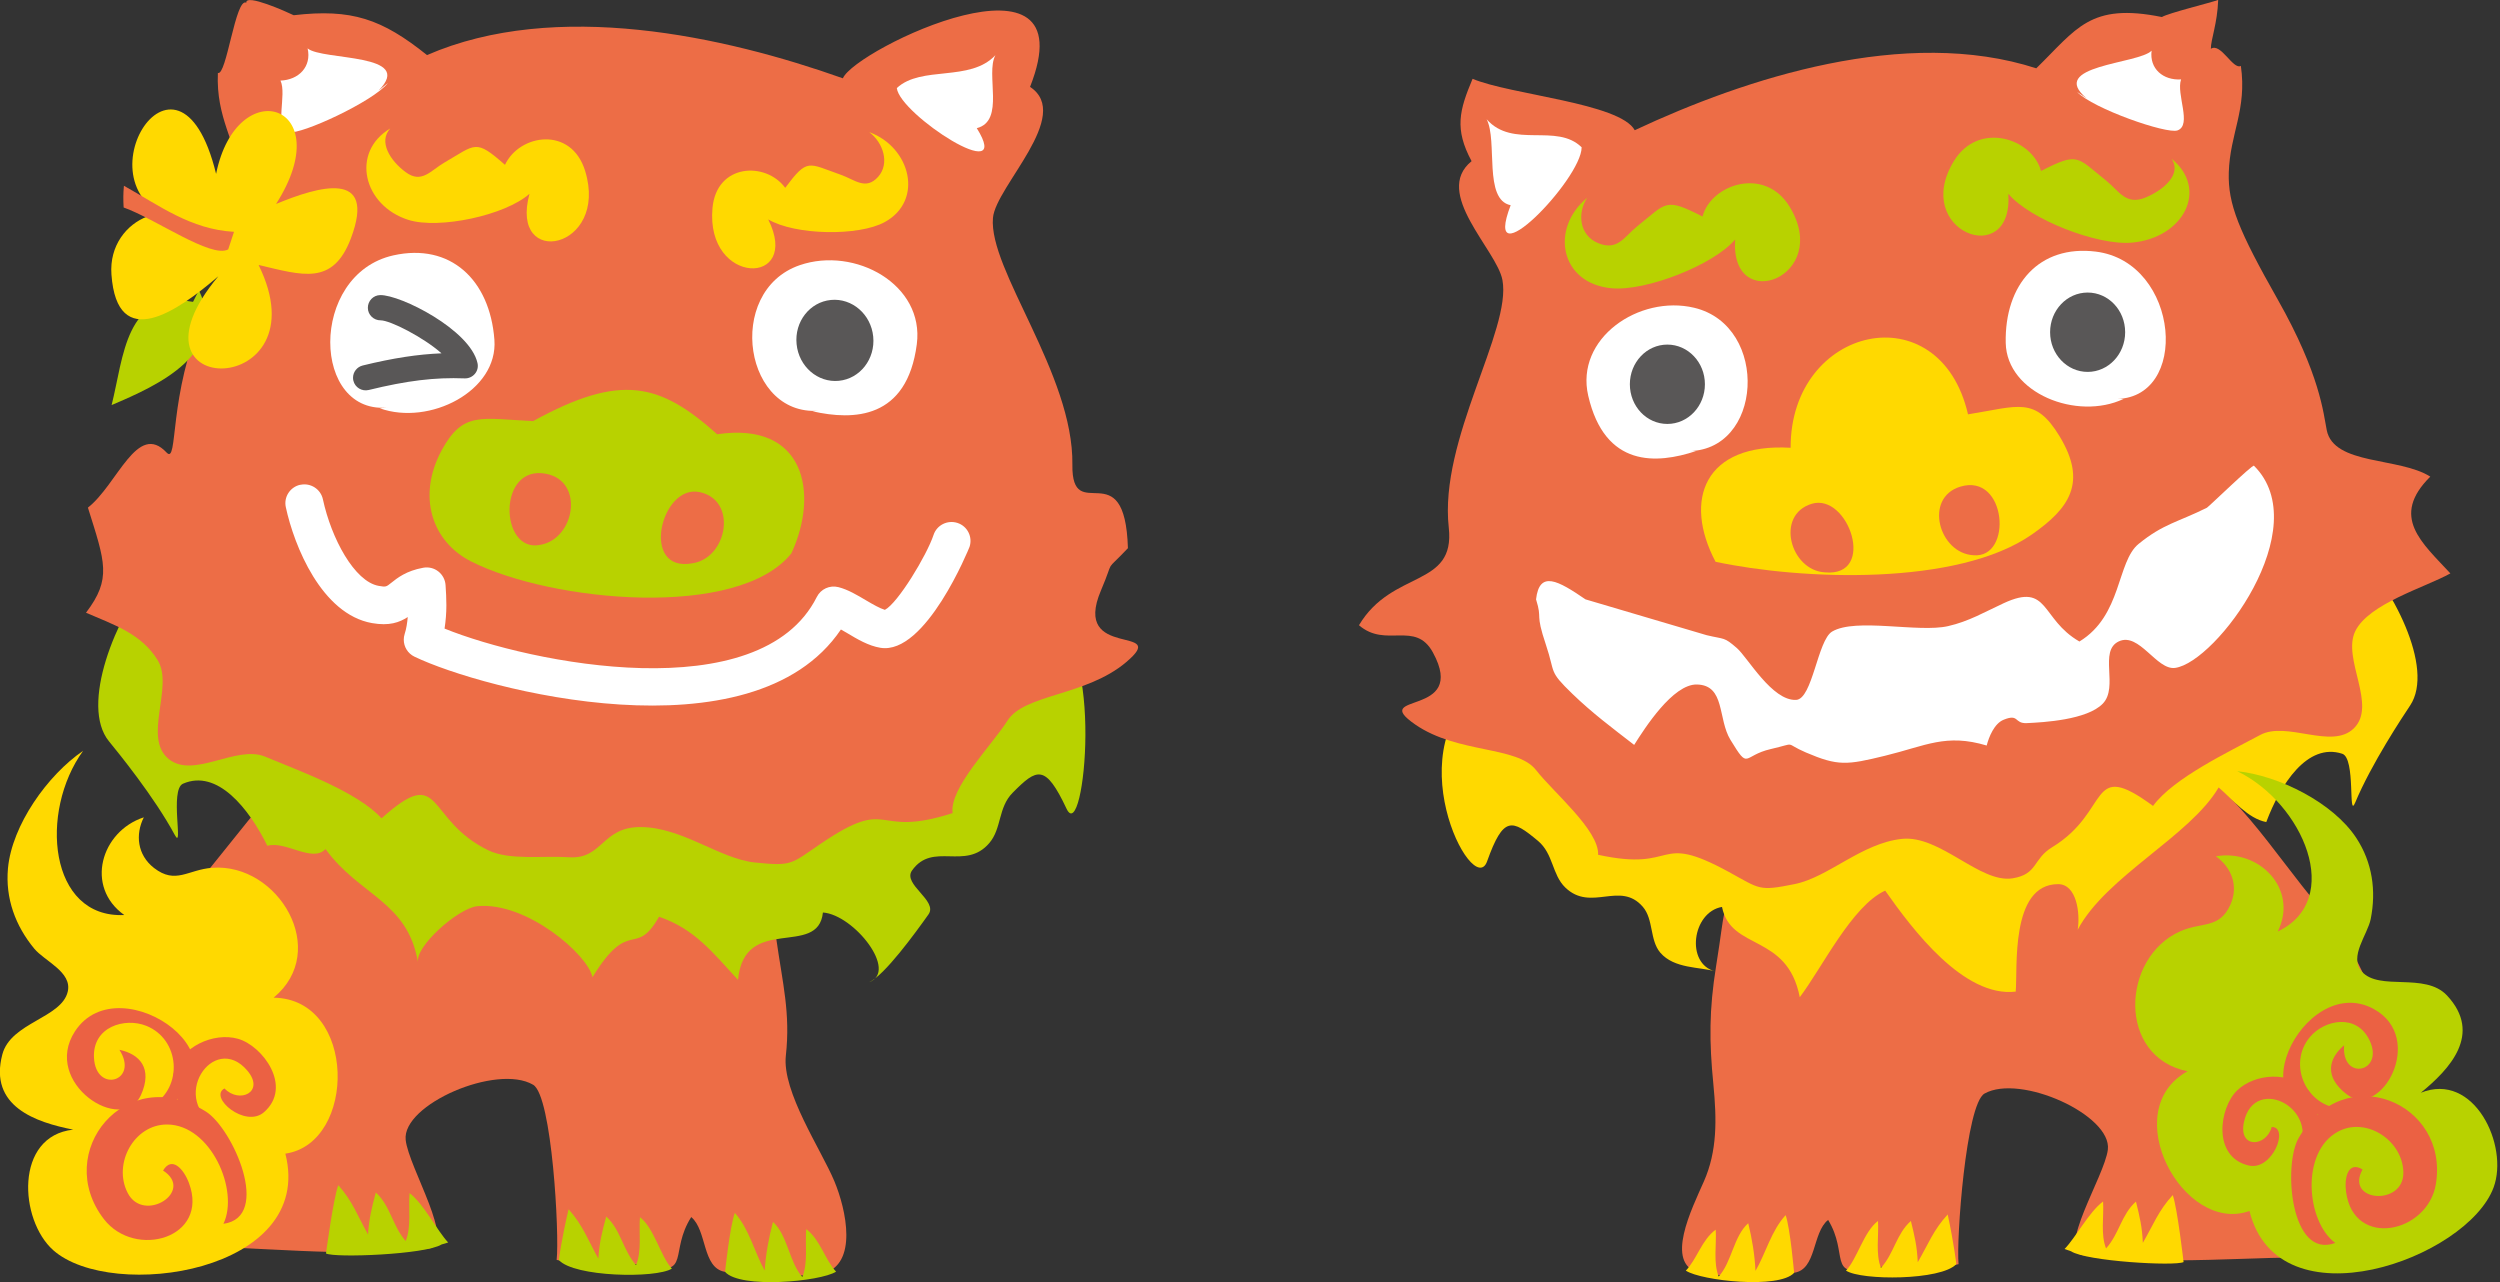 <svg width="195" height="100" viewBox="0 0 195 100" fill="none" xmlns="http://www.w3.org/2000/svg">
<rect x="0" y="0" width="195" height="100" fill="#333333" stroke="none"/>
<g clip-path="url(#clip0_608_1564)">
<path d="M54.671 63.4C60.075 65.614 59.772 67.794 60.548 73.214C61.042 76.715 61.663 79.007 61.296 82.34C60.985 85.145 64.054 89.679 65.077 92.126C66.009 94.355 66.947 98.629 64.174 99.339C62.904 99.662 57.867 99.409 56.562 99.206C54.748 98.917 55.172 95.979 53.916 94.931C52.202 97.624 53.881 99.571 50.508 98.749C48.589 98.278 45.21 98.749 43.418 98.27C43.644 96.358 43.065 85.475 41.584 84.611C38.754 82.951 31.346 86.15 31.643 88.913C31.876 91.085 35.657 97.111 33.392 97.399C27.494 98.158 18.986 97.146 14.351 97.23C12.608 97.258 5.863 91.76 7.232 87.83C8.459 87.099 8.262 84.843 8.65 83.451C9.243 81.313 10.019 79.26 10.569 77.095C11.62 72.975 13.864 70.789 16.523 67.541C20.305 62.922 23.642 57.881 29.731 56.039C32.426 55.224 33.385 56.37 36.137 57.797C42.282 60.989 47.672 63.21 54.678 63.393" fill="#ED6D46"/>
<path d="M65.211 99.184C64.337 98.249 63.991 96.703 62.883 95.866C62.791 97.096 63.038 98.488 62.58 99.606C61.55 98.439 61.444 96.358 60.294 95.311C59.962 96.555 59.73 97.828 59.645 99.107C58.848 97.673 58.446 95.866 57.317 94.608C56.929 95.648 56.555 99.206 56.555 99.206C57.726 100.541 63.97 99.972 65.211 99.192" fill="#B8D200"/>
<path d="M52.406 98.952C51.531 98.017 51.023 95.782 49.915 94.938C49.824 96.168 50.071 97.56 49.612 98.678C48.582 97.511 48.434 95.943 47.284 94.889C46.952 96.133 46.755 96.892 46.67 98.172C45.873 96.745 45.471 95.578 44.349 94.319C43.785 96.724 43.587 98.278 43.587 98.278C44.765 99.613 51.164 99.733 52.406 98.952Z" fill="#B8D200"/>
<path d="M34.958 96.914C34.084 95.979 33.053 93.905 31.946 93.061C31.847 94.291 32.101 95.683 31.642 96.801C30.612 95.627 30.464 94.066 29.314 93.012C28.983 94.256 28.792 95.015 28.707 96.295C27.903 94.861 27.508 93.701 26.386 92.442C25.998 93.483 25.427 97.771 25.427 97.771C26.111 98.13 33.202 97.856 34.443 97.068" fill="#B8D200"/>
<path d="M81.791 48.84C86.158 49.515 84.613 66.114 83.188 63.076C81.537 59.575 80.888 59.913 78.983 61.839C77.84 62.992 78.144 64.623 77.163 65.762C75.3 67.942 72.753 65.614 71.138 67.899C70.376 68.982 73.184 70.247 72.422 71.323C71.427 72.729 68.965 76.118 67.779 76.617C70.101 75.773 66.608 71.351 64.188 71.175C63.822 74.761 58.064 71.232 57.563 76.427C55.553 74.255 54.17 72.448 51.404 71.506C49.542 74.796 49.133 71.464 46.212 76.223C45.873 74.473 41.075 70.311 37.23 70.683C35.742 70.831 32.278 73.882 32.609 75.126C31.847 70.304 28.038 69.882 25.392 66.226C24.362 67.323 22.28 65.558 20.855 65.973C19.416 63.062 16.954 59.962 14.273 61.129C13.214 61.593 14.343 66.451 13.631 65.122C12.029 62.141 9.179 58.654 8.502 57.825C6.216 55.034 9.024 48.109 11.888 44.643C13.222 43.026 11.133 46.049 13.165 47.146C14.978 48.123 16.128 51.392 17.963 52.721C20.432 54.506 23.847 55.694 26.704 56.742C33.131 59.104 39.291 61.558 46.261 61.706C53.535 61.86 60.985 59.927 67.666 57.192C72.217 55.329 79.611 53.529 81.791 48.833" fill="#B8D200"/>
<path d="M22.273 89.982C27.833 89.159 27.847 77.911 21.342 77.819C25.787 74.156 21.709 67.302 16.558 67.688C14.653 67.829 13.708 69.01 12.015 67.703C10.703 66.683 10.547 65.087 11.218 63.751C7.88 64.841 6.604 69.172 9.694 71.372C3.81 71.647 3.041 63.316 6.484 58.563C3.711 60.454 0.931 64.363 0.621 67.731C0.409 70.079 1.206 72.216 2.667 73.988C3.478 74.972 5.644 75.816 5.284 77.348C4.804 79.415 0.846 79.746 0.183 82.241C-0.896 86.319 2.822 87.542 5.707 88.112C1.122 88.611 1.496 95.156 4.155 97.518C8.706 101.554 24.615 99.248 22.259 89.989" fill="#FFD900"/>
<path d="M17.419 95.458C21.236 94.952 18.16 88.006 16.044 86.692C9.8 82.811 4.078 89.876 8.106 95.093C10.533 98.235 16.347 96.576 14.738 92.274C14.336 91.198 13.412 90.136 12.72 91.303C15.225 92.913 11.211 95.465 9.962 93.054C8.784 90.783 10.449 87.704 13.031 87.711C16.46 87.725 18.675 92.885 17.426 95.458" fill="#EB6143"/>
<path d="M15.31 87.303C14.633 88.076 13.236 84.899 13.553 83.704C14.103 81.637 16.672 80.491 18.562 81.025C20.488 81.566 22.859 84.772 20.587 86.755C19.12 88.027 16.241 85.567 17.511 84.899C18.661 86.115 20.693 85.187 19.303 83.521C16.672 80.385 12.989 85.841 17.13 87.978" fill="#EB6143"/>
<path d="M12.107 86.741C20.538 83.078 9.362 75.056 5.849 80.442C3.224 84.47 9.574 88.576 10.992 85.419C11.93 83.331 10.9 82.22 9.313 81.883C10.893 84.35 7.457 85.328 7.33 82.487C7.217 80.083 9.736 79.345 11.408 80.013C14.025 81.06 14.336 84.779 11.845 86.263" fill="#EB6143"/>
<path d="M65.747 6.102C66.706 3.832 84.958 -4.921 80.344 6.777C83.709 8.999 77.663 14.546 77.451 16.992C77.092 21.042 83.745 29.183 83.646 36.249C83.582 41.121 87.752 35.145 87.978 42.759C86.023 44.819 87.025 43.349 85.875 46.056C83.533 51.547 91.385 48.657 87.837 51.652C84.69 54.31 79.9 54.12 78.58 56.215C77.381 58.113 74.023 61.481 74.305 63.421C67.99 65.453 69.655 61.994 64.047 65.79C61.662 67.407 61.824 67.576 58.882 67.274C56.145 66.992 53.252 64.546 50.007 64.511C46.931 64.475 47.029 67.035 44.398 66.866C42.345 66.732 39.755 67.119 38.105 66.332C33.102 63.913 34.598 59.505 29.758 63.829C27.903 61.769 23.289 60.11 20.685 59.02C18.449 58.085 15.119 60.756 13.186 59.224C11.09 57.572 13.574 53.593 12.304 51.505C11.027 49.409 8.84 48.721 6.709 47.792C8.727 45.135 8.198 43.862 6.857 39.595C9.164 37.788 10.702 32.846 12.995 35.3C13.926 36.284 13.087 30.821 15.881 24.543C18.456 18.75 19.112 16.578 18.788 14.068C18.392 10.981 16.84 9.217 16.995 5.688C17.666 5.962 18.371 -0.225 19.211 0.211C19.147 -0.52 22.357 0.921 22.908 1.188C27.43 0.661 29.787 1.476 33.307 4.296C43.368 -0.077 56.505 2.826 65.747 6.109" fill="#ED6D46"/>
<path d="M55.941 33.872C51.489 29.9 48.469 29.064 41.583 32.846C37.512 32.656 36.115 32.051 34.45 35.124C32.524 38.688 33.667 42.238 36.758 43.799C43.065 46.977 57.62 48.334 61.733 43.152C63.899 38.456 62.777 32.853 55.941 33.872Z" fill="#B8D200"/>
<path d="M54.028 43.933C56.759 43.504 57.549 38.983 54.543 38.379C51.531 37.774 49.901 44.72 54.028 43.933Z" fill="#ED6D46"/>
<path d="M42.098 42.506C44.836 42.077 45.619 37.556 42.614 36.959C38.782 36.192 38.966 43.11 42.098 42.506Z" fill="#ED6D46"/>
<path d="M63.37 32.08C66.587 32.811 70.749 32.705 71.511 26.849C72.118 22.181 66.679 19.207 62.382 20.683C56.484 22.708 58.029 32.776 64.146 32.009" fill="white"/>
<path d="M62.135 26.842C62.305 28.585 63.779 29.865 65.43 29.703C67.081 29.542 68.281 28.002 68.111 26.258C67.942 24.515 66.46 23.235 64.809 23.397C63.158 23.559 61.959 25.098 62.135 26.842Z" fill="#595757"/>
<path d="M29.624 31.848C33.505 33.233 38.867 30.491 38.563 26.497C38.21 21.808 35.12 18.933 30.69 19.917C24.037 21.4 24.291 32.536 30.407 31.77" fill="white"/>
<path d="M59.92 17.112C62.551 22.371 55.023 22.314 55.574 16.226C55.891 12.739 59.736 12.591 61.246 14.651C62.996 12.31 63.017 12.732 65.564 13.625C66.679 14.011 67.525 14.876 68.499 13.787C69.423 12.746 68.887 11.115 67.8 10.306C71.025 11.481 72.076 15.629 69.021 17.316C66.975 18.448 61.994 18.349 59.92 17.112Z" fill="#FFD900"/>
<path d="M41.301 15.115C39.686 21.035 47.524 19.467 45.64 13.33C44.561 9.814 40.518 10.447 39.389 12.858C37.068 10.813 37.132 11.249 34.669 12.676C33.597 13.294 32.892 14.356 31.643 13.428C30.451 12.549 29.484 11.059 30.443 10.018C27.332 11.867 28.32 16.036 31.861 17.154C34.232 17.899 39.411 16.803 41.301 15.115Z" fill="#FFD900"/>
<path d="M69.952 6.869C71.871 5.083 75.66 6.426 77.642 4.303C76.845 5.786 78.425 9.428 76.189 9.997C79.138 14.729 70.164 8.921 69.952 6.869Z" fill="white"/>
<path d="M29.519 7.073C32.468 4.113 25.137 4.745 23.994 3.775C24.319 5.202 23.296 6.236 21.878 6.285C22.4 7.41 21.342 9.997 22.555 10.306C23.444 10.531 29.124 7.916 30.259 6.475" fill="white"/>
<path d="M23.43 37.809C22.633 37.978 22.118 38.765 22.294 39.56C22.944 42.59 25.088 47.898 29.011 48.601C30.366 48.84 31.149 48.552 31.805 48.13C31.762 48.587 31.699 49.037 31.565 49.445C31.516 49.592 31.494 49.747 31.494 49.895C31.494 50.45 31.805 50.97 32.334 51.223C37.647 53.782 58.692 59.322 65.592 49.1C65.747 49.191 65.895 49.276 66.044 49.36C66.876 49.859 67.737 50.373 68.668 50.527C72.21 51.118 75.596 42.738 75.625 42.653C75.879 41.88 75.462 41.043 74.686 40.79C73.91 40.537 73.071 40.952 72.817 41.725C72.281 43.328 70.03 47.047 69.021 47.568C68.633 47.455 68.083 47.139 67.568 46.836C66.869 46.422 66.142 45.986 65.395 45.796C64.717 45.627 64.019 45.943 63.708 46.569C59.292 55.357 41.372 51.743 34.676 49.03C34.768 48.425 34.817 47.821 34.817 47.216C34.817 46.682 34.789 46.154 34.754 45.641C34.726 45.219 34.521 44.833 34.19 44.572C33.858 44.312 33.428 44.207 33.011 44.284C31.685 44.523 30.986 45.086 30.521 45.458C30.119 45.782 30.098 45.796 29.533 45.697C27.649 45.36 25.843 41.999 25.187 38.948C25.018 38.154 24.227 37.641 23.43 37.816V37.809Z" fill="white"/>
<path d="M29.66 23.017C29.116 23.024 28.686 23.474 28.693 24.016C28.693 24.557 29.152 24.993 29.688 24.986C30.436 24.986 33.039 26.315 34.436 27.559C32.574 27.636 30.676 27.925 28.291 28.508C27.84 28.621 27.536 29.021 27.536 29.464C27.536 29.542 27.543 29.619 27.564 29.696C27.691 30.224 28.227 30.547 28.757 30.42C31.748 29.689 33.914 29.422 36.242 29.514C36.546 29.527 36.842 29.394 37.039 29.162C37.237 28.93 37.315 28.621 37.244 28.318C36.666 25.724 31.247 22.989 29.653 23.017H29.66Z" fill="#595757"/>
<path d="M15.056 23.545C9.778 22.588 9.651 27.861 8.706 31.594C12.417 30.027 17.843 27.538 15.514 22.638" fill="#B8D200"/>
<path d="M16.044 18.68C14.047 14.757 8.368 16.908 8.692 21.407C9.137 27.566 13.857 24.276 17.031 21.548C8.812 31.377 25.342 31.18 20.171 20.669C23.586 21.464 25.963 22.321 27.374 18.581C29.406 13.175 24.82 14.546 21.532 15.91C26.52 8.106 18.485 5.547 16.855 13.562C13.842 1.195 5.426 15.305 14.216 17.302" fill="#FFD900"/>
<path d="M18.252 18.082C14.858 17.892 12.417 16.022 9.666 14.49C9.609 15.08 9.609 15.593 9.644 16.184C12.071 17.035 16.481 20.184 17.8 19.453" fill="#ED6D46"/>
</g>
<g clip-path="url(#clip1_608_1564)">
<path d="M136.332 65.475C133.956 72.669 134.705 70.075 133.856 75.357C133.308 78.769 133.314 81.234 133.644 84.582C133.909 87.323 133.951 89.77 132.907 92.141C131.958 94.3 129.818 98.535 132.506 99.276C133.738 99.618 138.655 99.453 139.934 99.276C141.709 99.029 141.343 96.147 142.593 95.153C144.214 97.812 142.546 99.688 145.848 98.941C147.728 98.518 151.012 99.041 152.769 98.606C152.58 96.735 153.341 86.123 154.791 85.299C157.579 83.728 164.748 86.982 164.412 89.676C164.147 91.788 160.356 97.606 162.555 97.929C168.297 98.771 176.604 97.935 181.126 98.094C182.824 98.153 189.503 92.906 188.236 89.041C187.051 88.305 187.286 86.105 186.933 84.74C186.39 82.64 185.671 80.622 185.176 78.505C184.221 74.463 182.069 72.287 179.54 69.069C175.938 64.492 172.772 59.509 166.871 57.603C164.259 56.762 163.304 57.856 160.586 59.209C154.543 62.215 149.243 64.298 142.41 64.345" fill="#ED6D46"/>
<path d="M131.492 99.112C132.365 98.212 132.73 96.712 133.827 95.912C133.898 97.112 133.626 98.471 134.057 99.571C135.082 98.447 135.224 96.417 136.362 95.412C136.662 96.629 136.869 97.876 136.928 99.129C137.735 97.747 138.16 95.988 139.28 94.782C139.64 95.806 139.94 99.282 139.94 99.282C138.773 100.565 132.695 99.9 131.498 99.112" fill="#FFD900"/>
<path d="M143.984 99.112C144.851 98.212 145.387 96.041 146.484 95.235C146.555 96.435 146.284 97.794 146.714 98.894C147.74 97.77 147.911 96.241 149.049 95.235C149.349 96.453 149.526 97.2 149.585 98.453C150.393 97.07 150.799 95.941 151.92 94.729C152.427 97.088 152.592 98.6 152.592 98.6C151.424 99.882 145.181 99.894 143.984 99.106" fill="#FFD900"/>
<path d="M161.034 97.423C161.907 96.529 162.944 94.523 164.041 93.717C164.112 94.917 163.84 96.276 164.271 97.376C165.297 96.253 165.468 94.723 166.605 93.723C166.906 94.941 167.083 95.688 167.142 96.941C167.95 95.558 168.356 94.423 169.476 93.217C169.836 94.241 170.319 98.441 170.319 98.441C169.641 98.776 162.738 98.382 161.541 97.6" fill="#FFD900"/>
<path d="M115.993 53.215C108.612 58.045 114.89 70.269 115.993 67.186C117.266 63.627 117.926 63.892 119.96 65.586C121.175 66.604 121.045 68.216 122.094 69.228C124.111 71.169 126.363 68.669 128.143 70.734C128.986 71.71 128.668 73.334 129.505 74.31C130.601 75.581 132.594 75.404 133.785 75.769C131.45 75.175 131.987 71.139 134.316 70.74C135.011 74.193 139.409 72.769 140.382 77.781C142.127 75.481 144.456 70.645 147.044 69.469C149.166 72.487 153.169 77.822 157.225 77.346C157.39 75.616 156.765 68.963 160.533 68.963C161.995 68.963 162.266 71.275 162.059 72.522C164.282 68.333 170.832 65.222 173.054 61.421C174.163 62.386 175.342 63.851 176.769 64.121C177.883 61.157 179.976 57.909 182.693 58.792C183.766 59.145 183.136 63.963 183.702 62.61C184.975 59.562 187.41 55.903 187.987 55.033C189.945 52.103 186.561 45.638 183.448 42.538C181.998 41.091 184.315 43.838 182.446 45.091C180.783 46.209 179.97 49.497 178.313 50.968C176.091 52.938 172.883 54.409 170.213 55.703C164.199 58.609 158.451 61.574 151.695 62.374C144.65 63.21 137.234 62.039 130.484 60.009C125.891 58.627 118.545 57.58 115.981 53.215" fill="#FFD900"/>
<path d="M175.448 94.459C170.29 96.3 165.078 86.623 170.626 83.558C165.114 82.446 165.456 74.675 170.06 72.64C171.764 71.887 173.12 72.469 173.975 70.557C174.635 69.075 174.034 67.633 172.837 66.792C176.209 66.198 179.304 69.339 177.665 72.657C182.853 70.186 179.664 62.663 174.505 60.151C177.765 60.504 181.963 62.592 183.785 65.351C185.052 67.275 185.353 69.481 184.916 71.681C184.675 72.898 183.201 74.622 184.215 75.775C185.583 77.334 189.138 75.805 190.865 77.646C193.677 80.658 191.042 83.423 188.825 85.234C192.993 83.558 195.705 89.364 194.502 92.617C192.451 98.188 177.712 103.506 175.454 94.447" fill="#B8D200"/>
<path d="M182.157 96.947C178.644 98.265 178.078 90.87 179.292 88.77C182.871 82.558 191.048 86.011 189.998 92.358C189.368 96.182 183.596 97.423 182.995 92.976C182.841 91.864 183.148 90.529 184.28 91.217C182.871 93.753 187.499 94.106 187.463 91.458C187.428 88.964 184.569 87.07 182.358 88.27C179.416 89.858 179.9 95.317 182.157 96.953" fill="#EB6143"/>
<path d="M180.194 88.958C181.137 89.311 180.872 85.934 180.047 85.052C178.62 83.523 175.879 83.723 174.499 85.052C173.096 86.399 172.542 90.252 175.407 90.911C177.258 91.335 178.59 87.893 177.193 87.905C176.769 89.476 174.587 89.611 175.024 87.54C175.831 83.634 181.52 86.64 178.956 90.382" fill="#EB6143"/>
<path d="M182.688 87.005C173.75 87.723 179.652 75.681 185.158 78.705C189.273 80.964 185.712 87.417 183.03 85.346C181.261 83.981 181.633 82.552 182.841 81.528C182.617 84.376 186.025 83.64 184.822 81.14C183.808 79.022 181.302 79.54 180.176 80.887C178.408 82.987 179.858 86.34 182.688 86.47" fill="#EB6143"/>
<path d="M127.512 10.159C126.363 8.041 117.82 7.394 114.861 6.147C113.829 8.606 113.428 10.047 114.784 12.571C111.73 15.047 116.747 19.483 117.19 21.842C117.921 25.748 112.237 34.29 113.004 41.149C113.528 45.873 108.606 44.396 106 48.767C108.093 50.585 110.392 48.373 111.766 50.891C114.56 56.009 106.666 53.938 110.392 56.515C113.705 58.803 118.333 58.162 119.813 60.068C121.157 61.797 124.736 64.756 124.653 66.674C130.973 68.051 129.033 64.844 134.835 68.004C137.299 69.351 137.157 69.533 139.993 68.957C142.628 68.421 145.205 65.768 148.347 65.433C151.33 65.115 154.443 68.921 156.984 68.509C158.964 68.186 158.546 67.004 160.073 66.08C164.701 63.262 162.832 59.115 167.937 62.862C169.535 60.68 173.862 58.638 176.285 57.332C178.366 56.209 181.851 58.491 183.584 56.826C185.459 55.026 182.664 51.391 183.708 49.238C184.751 47.085 189.149 45.826 191.13 44.726C188.919 42.331 186.402 40.314 189.562 37.178C187.15 35.643 182.033 36.302 181.485 33.549C181.226 32.254 180.972 29.207 177.665 23.366C174.617 17.983 173.774 15.924 173.845 13.459C173.933 10.424 175.277 8.559 174.788 5.141C174.169 5.465 173.226 3.3 172.447 3.806C172.441 3.082 172.954 1.847 173.019 -0.006C172.465 0.205 169.134 1.017 168.627 1.329C163.003 0.188 161.977 2.258 158.829 5.329C148.647 2.029 136.173 6.094 127.518 10.153" fill="#ED6D46"/>
<path d="M139.669 34.926C139.639 25.401 151.3 22.754 153.505 32.319C157.443 31.69 158.74 30.89 160.644 34.026C162.855 37.661 161.364 39.673 158.51 41.673C152.692 45.75 140.512 45.244 133.814 43.82C131.268 38.996 132.93 34.537 139.669 34.926Z" fill="#FFD900"/>
<path d="M142.34 44.644C139.645 44.491 138.449 40.167 141.314 39.296C144.185 38.426 146.419 45.026 142.34 44.644Z" fill="#ED6D46"/>
<path d="M153.924 43.308C151.23 43.156 150.039 38.832 152.898 37.961C156.536 36.849 157.025 43.597 153.924 43.308Z" fill="#ED6D46"/>
<path d="M132.282 35.184C129.228 36.202 125.178 36.49 123.881 30.866C122.849 26.39 127.849 22.978 132.152 24.007C138.071 25.419 137.523 35.349 131.516 35.184" fill="white"/>
<path d="M132.983 29.972C132.983 31.678 131.674 33.067 130.053 33.067C128.432 33.067 127.129 31.684 127.129 29.972C127.129 28.261 128.438 26.878 130.053 26.878C131.668 26.878 132.983 28.261 132.983 29.972Z" fill="#595757"/>
<path d="M165.632 31.119C162.006 32.831 156.535 30.672 156.447 26.76C156.347 22.172 159.07 19.084 163.468 19.625C170.065 20.436 170.879 31.284 164.866 31.119" fill="white"/>
<path d="M165.762 25.913C165.762 27.625 164.454 29.008 162.838 29.008C161.223 29.008 159.908 27.625 159.908 25.913C159.908 24.201 161.217 22.819 162.838 22.819C164.459 22.819 165.762 24.201 165.762 25.913Z" fill="#595757"/>
<path d="M135.342 18.672C134.929 24.648 142.953 21.601 139.58 16.107C137.647 12.96 133.467 14.36 132.795 16.889C129.859 15.389 130.024 15.795 127.713 17.642C126.699 18.448 126.186 19.601 124.647 18.96C123.179 18.354 123.014 16.607 123.804 15.425C120.892 17.807 121.67 22.113 125.703 22.484C128.403 22.731 133.691 20.654 135.347 18.672" fill="#B8D200"/>
<path d="M156.648 15.113C157.06 21.09 149.037 18.042 152.409 12.554C154.342 9.406 158.522 10.806 159.2 13.336C162.136 11.836 161.965 12.242 164.282 14.089C165.29 14.895 165.809 16.042 167.348 15.407C168.81 14.801 170.183 13.566 169.388 12.383C172.3 14.766 170.325 18.56 166.293 18.925C163.592 19.172 158.304 17.095 156.648 15.113Z" fill="#B8D200"/>
<path d="M133.118 49.544C134.563 49.891 134.451 49.662 135.477 50.55C136.326 51.291 138.224 54.686 140.099 54.592C141.378 54.527 141.773 49.932 142.905 49.262C144.75 48.168 149.643 49.368 151.948 48.838C153.576 48.468 154.808 47.732 156.287 47.05C159.854 45.397 159.147 48.285 162.195 50.038C165.531 48.009 165.095 43.814 166.817 42.42C168.756 40.844 169.876 40.732 172.14 39.602C172.264 39.544 175.695 36.214 175.807 36.326C180.683 41.155 172.865 51.662 169.658 52.097C168.214 52.291 166.858 49.291 165.272 50.026C163.669 50.768 165.278 53.586 164.016 54.886C162.784 56.156 159.388 56.344 158.091 56.403C157.089 56.45 157.508 55.645 156.287 56.139C155.556 56.433 155.138 57.468 154.961 58.151C151.777 57.197 150.215 58.174 147.026 58.95C144.054 59.674 143.371 59.768 140.859 58.692C139.073 57.921 140.258 57.933 138.118 58.427C135.889 58.939 136.461 60.139 134.976 57.709C133.973 56.074 134.581 53.444 132.364 53.391C130.483 53.344 128.278 56.815 127.465 58.103C125.755 56.78 124.199 55.621 122.642 54.115C120.75 52.285 121.345 52.562 120.585 50.303C119.706 47.685 120.331 48.415 119.812 46.75C120.072 44.462 121.528 45.285 123.668 46.75" fill="white"/>
<path d="M123.373 11.495C121.416 9.559 118.009 11.63 115.957 9.301C116.835 10.995 115.692 15.577 117.832 16.007C115.515 22.066 123.356 13.995 123.368 11.495" fill="white"/>
<path d="M162.773 7.683C159.625 5.083 166.805 5.006 167.825 3.953C167.642 5.371 168.739 6.283 170.124 6.194C169.724 7.336 170.997 9.754 169.847 10.171C169.01 10.477 163.244 8.471 162.012 7.171" fill="white"/>
</g>
<defs>
<clipPath id="clip0_608_1564">
<rect width="88.775" height="100" fill="white"/>
</clipPath>
<clipPath id="clip1_608_1564">
<rect width="88.785" height="100" fill="white" transform="translate(106)"/>
</clipPath>
</defs>
</svg>
